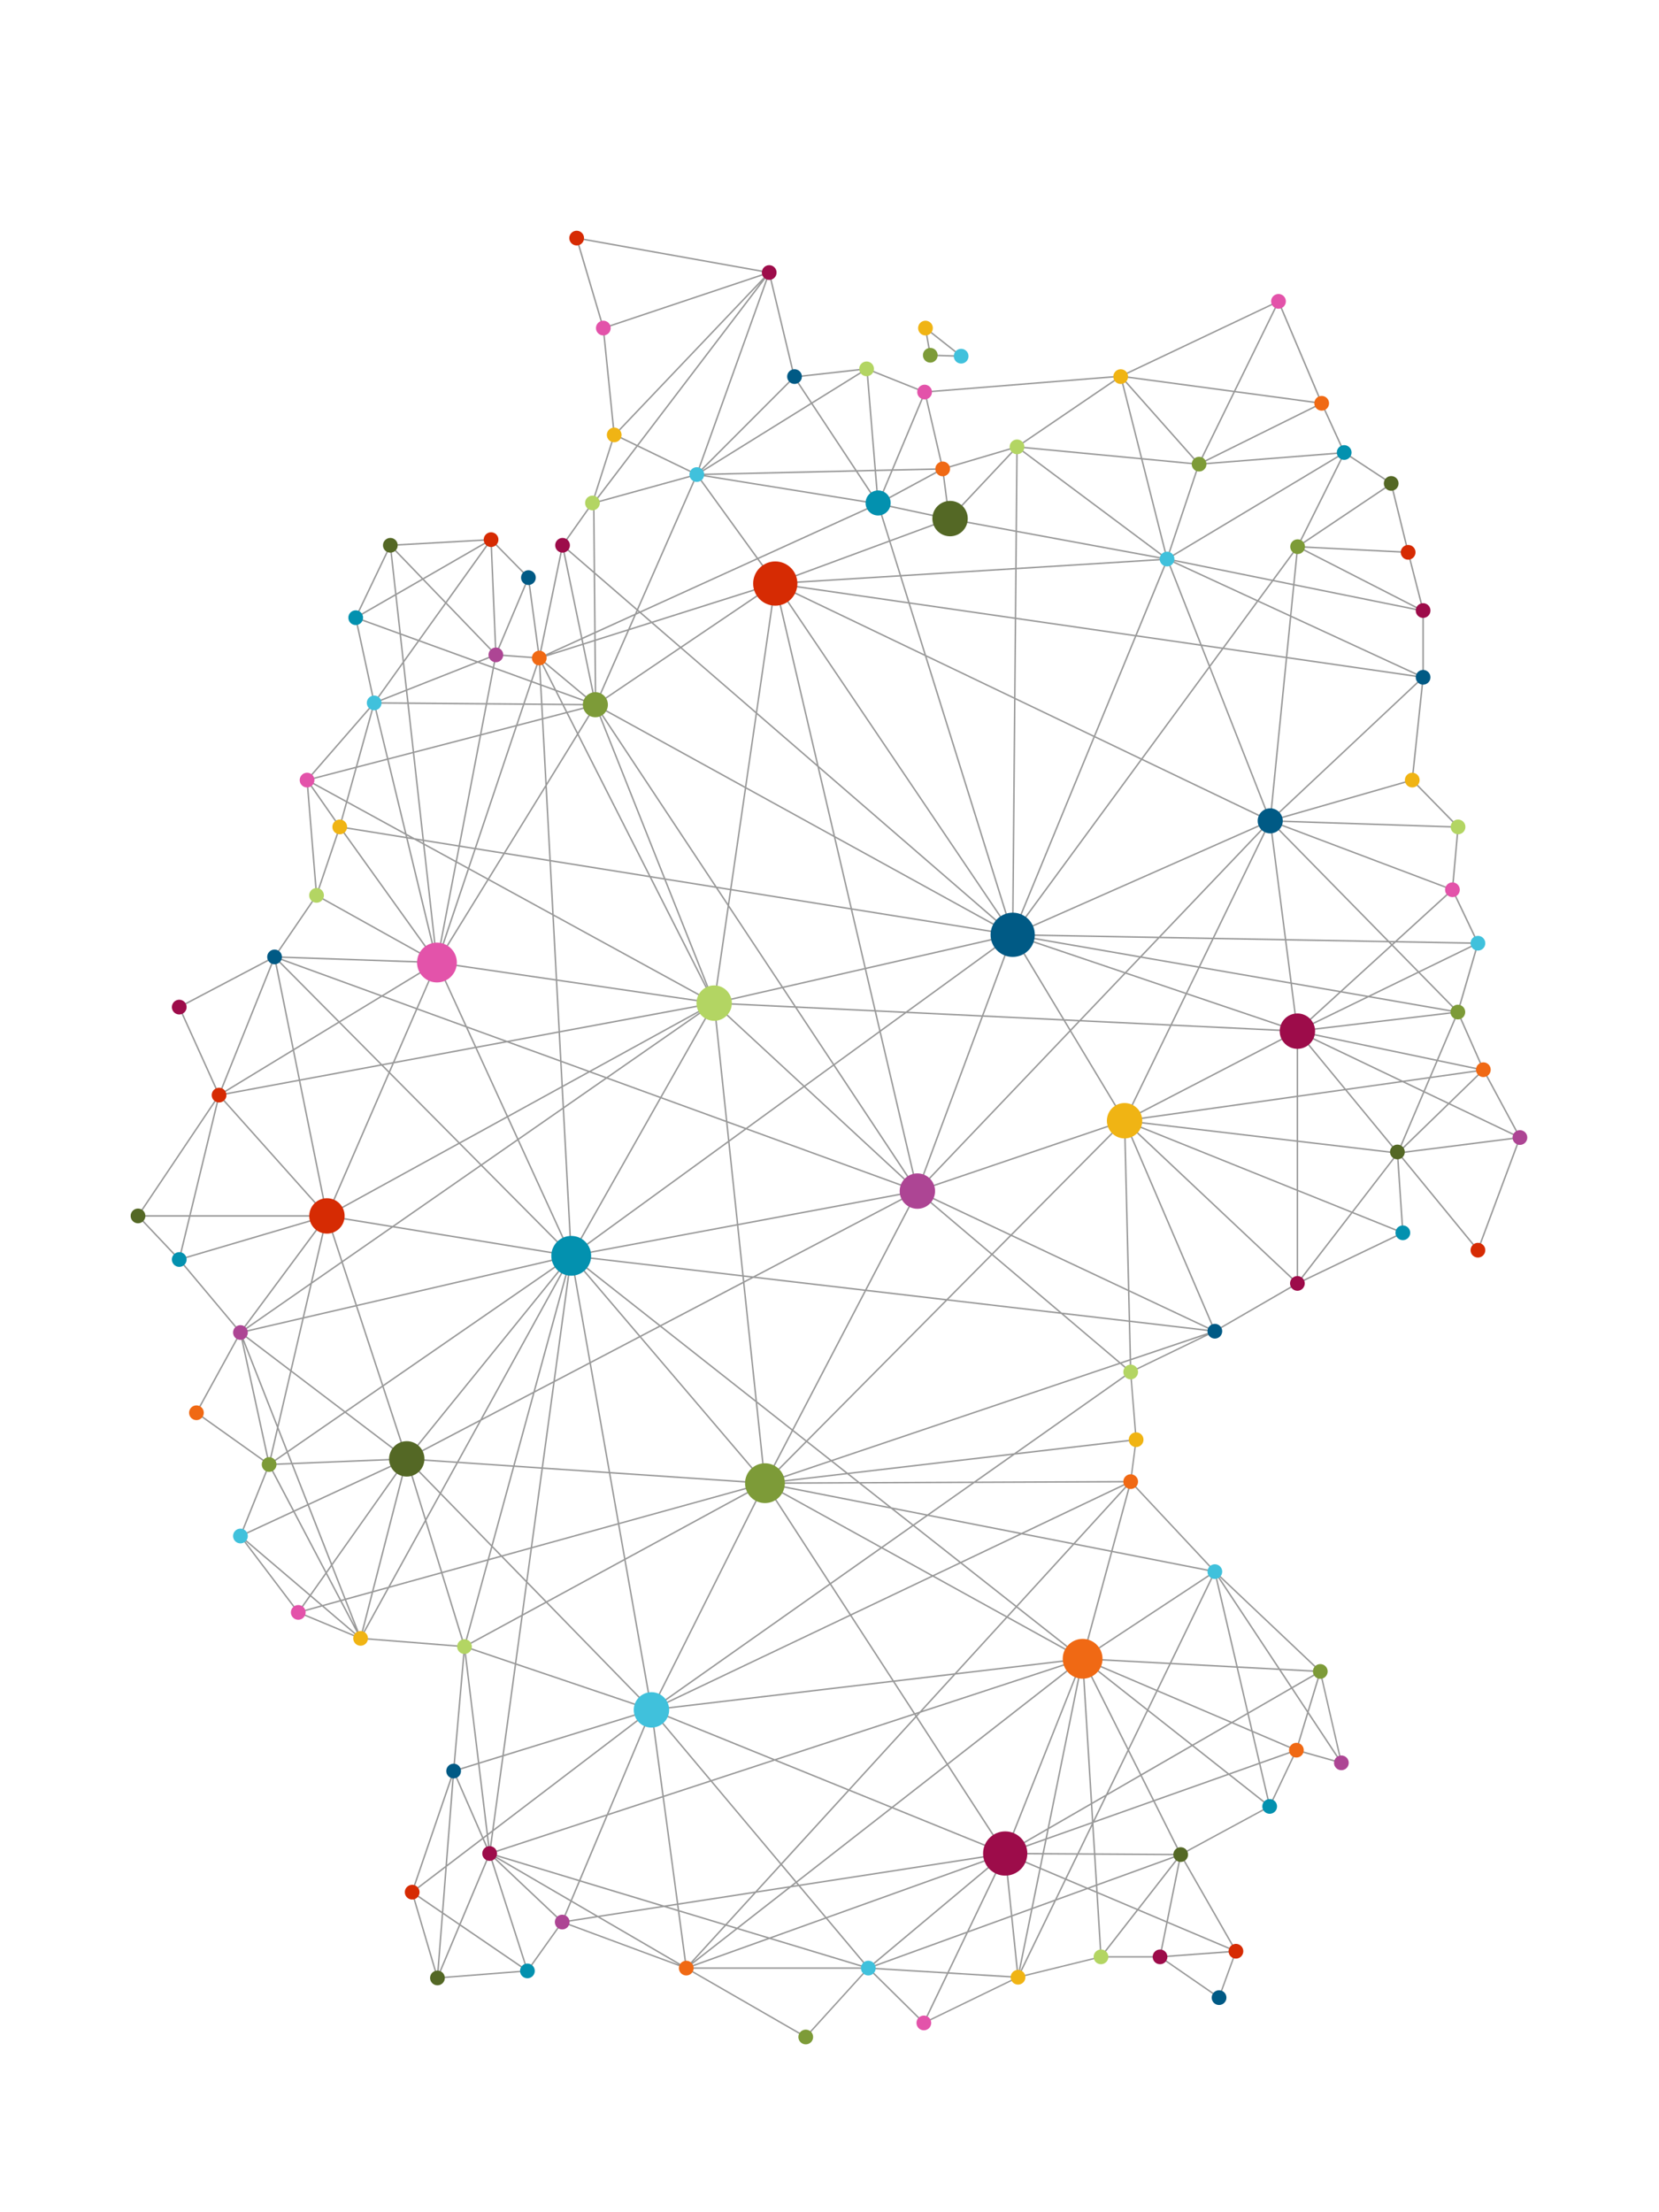 <?xml version="1.0" encoding="utf-8"?>
<!-- Generator: Adobe Illustrator 24.0.2, SVG Export Plug-In . SVG Version: 6.00 Build 0)  -->
<svg version="1.1" xmlns="http://www.w3.org/2000/svg" xmlns:xlink="http://www.w3.org/1999/xlink" x="0px" y="0px"
	 viewBox="0 0 1125 1500" style="enable-background:new 0 0 1125 1500;" xml:space="preserve">
<style type="text/css">
	.st0{fill:#999999;}
	.st1{fill:#7D9B38;}
	.st2{fill:#F06914;}
	.st3{fill:#AD4594;}
	.st4{fill:#0391AF;}
	.st5{fill:#546825;}
	.st6{fill:#D62B03;}
	.st7{fill:#9D0C4A;}
	.st8{fill:#005A85;}
	.st9{fill:#B3D563;}
	.st10{fill:#F0B414;}
	.st11{fill:#E353AA;}
	.st12{fill:#40C1DC;}
	circle {
		stroke-width: 3px;
		transition: stroke-opacity 1s, stroke-width 1s, transform 1s;
		transform-origin: 50% 50%;
	}

	circle:hover {
		stroke-opacity: 0;
		stroke-width: 0;
		transform: scale(2);
	}
</style>
<g id="Linien_1_">
	<g>
		<path class="st0" d="M630.83,241.38l20.93,0.64c0.01,0,0.01,0,0.02,0c0.21,0,0.4-0.13,0.47-0.33c0.07-0.2,0.01-0.43-0.16-0.56
			l-24.2-19.07c-0.17-0.13-0.39-0.14-0.57-0.04c-0.18,0.11-0.27,0.31-0.24,0.52l3.27,18.43
			C630.39,241.2,630.59,241.38,630.83,241.38z M650.27,240.97l-19.01-0.58l-2.97-16.74L650.27,240.97z"/>
		<path class="st0" d="M1031.17,771.36c0.01-0.09,0-0.18-0.04-0.27c0,0,0-0.01,0-0.01c0,0,0,0,0,0l-24.77-45.96l-17.21-38.92
			l13.56-46.5c0.03-0.12,0.02-0.24-0.03-0.36l-17.23-36.14l3.8-42.47c0.01-0.15-0.04-0.29-0.14-0.39l-30.91-31.58l7.35-69.52v-45.26
			c0-0.04,0-0.08-0.02-0.12l-10.14-39.47l-11.49-46.71c-0.03-0.12-0.11-0.23-0.21-0.3l-31.55-20.75c-0.06-0.07-0.14-0.13-0.22-0.16
			l-15.18-33.2l-29.29-69.11c-0.05-0.13-0.16-0.22-0.28-0.27c-0.13-0.05-0.27-0.04-0.39,0.02L759.9,254.61l-132.84,10.71
			l-38.75-15.5c-0.05-0.08-0.11-0.15-0.2-0.19c-0.12-0.06-0.26-0.05-0.38-0.01c-0.05-0.01-0.09-0.02-0.14-0.02l-48.62,5.45
			l-16.87-70.37c0-0.01-0.01-0.01-0.01-0.02c-0.01-0.04-0.02-0.07-0.04-0.11c0,0,0,0,0,0c-0.02-0.04-0.05-0.07-0.08-0.1
			c-0.01-0.01-0.01-0.01-0.02-0.02c0,0,0-0.01-0.01-0.01c0,0,0,0,0,0c-0.03-0.03-0.07-0.05-0.11-0.07c0,0,0,0,0,0c0,0,0,0,0,0
			c-0.03-0.01-0.06-0.01-0.09-0.02c-0.01,0-0.02-0.02-0.04-0.02l-130.57-23.36c-0.17-0.03-0.34,0.03-0.46,0.16
			c-0.12,0.13-0.16,0.31-0.11,0.48l18.07,60.92l7.36,72.35l-14.68,45.97l-20.23,28.63c-0.01,0.02-0.02,0.04-0.03,0.06
			c-0.01,0.02-0.02,0.04-0.03,0.06c-0.01,0.02-0.02,0.04-0.03,0.07l-15.19,73.56l-6.97-51.6c-0.01-0.11-0.06-0.21-0.14-0.28
			l-25.34-25.74c-0.01-0.01-0.02-0.01-0.03-0.02c-0.04-0.04-0.08-0.07-0.13-0.09c-0.02-0.01-0.03-0.01-0.05-0.02
			c-0.04-0.01-0.09-0.02-0.13-0.02c-0.01,0-0.03-0.01-0.04-0.01l-68.29,3.81c-0.04,0-0.07,0.03-0.11,0.04
			c-0.02,0.01-0.05,0-0.07,0.01c-0.01,0.01-0.01,0.02-0.03,0.02c-0.06,0.03-0.11,0.08-0.15,0.14c-0.02,0.02-0.04,0.04-0.05,0.06
			c0,0.01-0.01,0.01-0.01,0.01l-23.49,49.09c-0.01,0.02,0,0.04-0.01,0.06c-0.02,0.06-0.05,0.13-0.04,0.2c0,0.01,0.01,0.02,0.01,0.03
			c0,0.01-0.01,0.02,0,0.03l12.47,57.54l-45.34,52.14c-0.03,0.03-0.05,0.08-0.07,0.12c-0.01,0.01-0.02,0.02-0.02,0.04
			c0,0,0,0.01,0,0.01c-0.02,0.07-0.03,0.14-0.03,0.21l6.41,77.99l-28.3,41.48l-64.53,33.97c-0.23,0.12-0.33,0.41-0.22,0.65
			l26.9,59.42l-54.82,81.68c-0.13,0.19-0.11,0.45,0.05,0.62l27.94,29.53l41.28,49.24l-29.67,54.1c-0.12,0.22-0.06,0.5,0.15,0.65
			l48.97,34.86l-19.31,48.12c-0.01,0.02,0,0.04-0.01,0.06c-0.01,0.02-0.02,0.04-0.02,0.06c0,0.02,0.01,0.05,0.01,0.07
			c0,0.04,0,0.08,0.01,0.12c0.01,0.04,0.03,0.08,0.05,0.12c0.01,0.02,0.01,0.04,0.03,0.06l39.2,51.78c0,0,0,0,0,0c0,0,0,0,0,0
			l0.01,0.01c0.05,0.07,0.12,0.13,0.21,0.16l42.26,17.61c0.01,0.01,0.03,0.01,0.04,0.01c0.02,0,0.03,0.01,0.05,0.01
			c0.02,0,0.04,0.01,0.06,0.01l69.96,5.55l-7.32,83.8l-28.09,82.08c-0.01,0.02,0,0.04,0,0.06c-0.01,0.04-0.03,0.08-0.03,0.12
			c0,0.03,0.02,0.05,0.02,0.08c0,0.02-0.01,0.03,0,0.05l17.13,58.15c0,0,0,0,0,0l0,0c0,0.01,0.01,0.03,0.02,0.04
			c0.06,0.15,0.18,0.27,0.34,0.3c0.04,0.01,0.08,0.01,0.12,0.01c0.01,0,0.01,0,0.01,0c0.01,0,0.02,0,0.02,0l61.01-4.77
			c0.09-0.01,0.17-0.04,0.24-0.09c0.01,0,0.02,0,0.02-0.01c0.01-0.01,0.01-0.03,0.03-0.04c0.03-0.02,0.06-0.04,0.08-0.07
			l23.37-32.82l83.69,31.05l81.03,46.71c0.08,0.04,0.16,0.07,0.25,0.07c0.14,0,0.27-0.06,0.37-0.16l42.07-46.33l37.28,36.81
			c0.15,0.15,0.38,0.18,0.57,0.09l63.82-30.96l56.13-13.79h39.82l39.91,27.56c0.13,0.09,0.29,0.11,0.44,0.07
			c0.15-0.05,0.26-0.16,0.32-0.31l11.44-31.46c0-0.01,0-0.02,0-0.04c0.01-0.02,0.02-0.04,0.02-0.05c0-0.03,0-0.06,0-0.08
			c0-0.02,0-0.04,0-0.06c-0.01-0.07-0.03-0.13-0.06-0.19c0,0,0,0,0,0l-37.21-65.09l59.89-32.41c0.01,0,0.01-0.01,0.01-0.01
			c0.01,0,0.01,0,0.02,0c0.04-0.03,0.06-0.08,0.1-0.11c0.03-0.03,0.07-0.05,0.09-0.09l17.93-37.75l30.1,8.46
			c0.17,0.05,0.35,0,0.48-0.12c0.13-0.12,0.18-0.3,0.14-0.47l-14.3-61.96c0-0.02-0.02-0.03-0.02-0.04
			c-0.02-0.05-0.03-0.09-0.05-0.13c-0.01-0.02-0.03-0.03-0.05-0.04c-0.01-0.01-0.01-0.03-0.02-0.04l-71.48-67.66l-56.92-60.84
			l3.65-28.21c0-0.04,0-0.07,0-0.1l-3.66-45.58l56.77-27.5c0,0,0.01,0,0.01-0.01l0.02-0.01L880,870.67l71.51-34.32
			c0.18-0.09,0.3-0.28,0.28-0.48l-3.58-53.26l53.61,65.41c0.11,0.14,0.29,0.21,0.47,0.18c0.18-0.03,0.32-0.15,0.39-0.32l28.47-76.39
			c0.01-0.02,0-0.04,0.01-0.07c0-0.01,0.01-0.02,0.01-0.03C1031.17,771.38,1031.17,771.37,1031.17,771.36z M1029.51,770.2
			l-46.19-22.08l22.51-21.86L1029.51,770.2z M908.5,1192.71l-21.04-31.8l7.79-25.65L908.5,1192.71z M357.82,1335.28l-24.71-76.8
			l47.47,44.84L357.82,1335.28z M166.21,1044.85l43.49,37.04l-7.46,10.55L166.21,1044.85z M182.52,990.73l-17.66-81.24l22.96,58.44
			L182.52,990.73z M394,432.74l-27.61,12.57l15.09-73.1L394,432.74z M403.14,341.42l68.5-18.9L432,412.78l-28.43-24.6L403.14,341.42
			z M538.04,255.45l-64.3,64.38l47.78-133.28L538.04,255.45z M896.02,274.13l14.8,32.36l-95.32,7.54L896.02,274.13z M942.72,327.94
			l-61.5,41.28l30.69-61.54L942.72,327.94z M947.84,780.67c-0.09-0.05-0.18-0.07-0.28-0.06l-34.2-41.49l37.69-5.32l13.92,6.66
			L947.84,780.67z M766.21,929.17l-5.53-4.69l5.37-1.81L766.21,929.17z M766.02,921.62l-6.24,2.11l-38.44-32.59l44.06,5.16
			L766.02,921.62z M878.79,1186.04l-29.27-12.51l-2.71-11.6l29.02-16.77l10.53,15.91L878.79,1186.04z M877.73,1186.67l-23.22,8.24
			l-4.71-20.18L877.73,1186.67z M737.53,1279.9l-14.21-6.02l7.91-16.31l10.6,0.06l1.25,20.24L737.53,1279.9z M743.14,1278.93
			l0.21,3.44l-4.47-1.89L743.14,1278.93z M300.61,1296.81l2.43-31.11l24.27-18.49l4.18,9.58l-19.94,47.51L300.61,1296.81z
			 M311.17,1305.23l-13.79,32.86l3.14-40.13L311.17,1305.23z M299.66,1296.16l-19.3-13.18l21.62-16.47L299.66,1296.16z
			 M326.9,1246.26l-23.75,18.1l4.81-61.47L326.9,1246.26z M299.9,1065.74l-10.73-34.88l9.6-17.43l34.25,35.13l-2.36,8.66
			L299.9,1065.74z M330.35,1058.35l-15.39,56.35l-14.77-48L330.35,1058.35z M211.05,1081.72l10.07-14.25l9.22,17.52l-11.65,3.23
			L211.05,1081.72z M217.52,1088.55l-14.04,3.89l6.99-9.89L217.52,1088.55z M242.02,520.66l20.56-5.35l11.93,49.36l-38.81-21.26
			L242.02,520.66z M234.8,542.92l-25.22-13.82l31.33-8.15L234.8,542.92z M276.1,467.24l-2.03-18.16l10.11-14.12l38.36,13.93
			L276.1,467.24z M276.1,476.29l-19.79-0.16l18.93-7.48L276.1,476.29z M332.56,367.4l3.15,75.31l-32.74-33.98L332.56,367.4z
			 M302.26,407.99l-14.73-15.28l43.71-25.2L302.26,407.99z M302.37,409.55l33.01,34.26l-11.44,4.52l-39.16-14.22L302.37,409.55z
			 M335.61,444.8l-1.39,7.26l-8.85-3.21L335.61,444.8z M323.96,449.4l10.07,3.65l-4.53,23.67l-52.38-0.43l-0.9-8.03L323.96,449.4z
			 M550.21,274.08l29.56,44.72l-105.42,2.41L550.21,274.08z M475.94,319.05l62.58-62.66l11.14,16.85L475.94,319.05z M951.21,732.76
			l-67.46-32.25l90.2,18.88l-4.61,10.82L951.21,732.76z M968.88,731.28l-3.52,8.25l-12.53-5.99L968.88,731.28z M641.91,880.82
			l-54.15-6.34l34.48-66.08l49.71,42.15L641.91,880.82z M672.71,851.2l45.46,38.55l-75-8.78L672.71,851.2z M736.94,1125.4
			l55.88,2.98l-8.4,17.32L736.94,1125.4z M783.98,1146.59l-5.91,12.18l-40.65-32.08L783.98,1146.59z M777.62,1159.69l-12.5,25.76
			l-29.52-58.92L777.62,1159.69z M459.96,1290.57l-9.72-72.07l31.76-10.43l47.03,55.99l-16.84,18.43L459.96,1290.57z
			 M511.12,1283.67l-19.16,20.97l-31.38-9.49l-0.48-3.59L511.12,1283.67z M333.7,1256.76l77.22-25.36l-18.18,43.22L333.7,1256.76z
			 M392.36,1275.55l-5.34,12.69l-51.05-29.75L392.36,1275.55z M412.19,1230.99l37.09-12.18l9.7,71.91l-8.61,1.33l-56.65-17.14
			L412.19,1230.99z M280.85,569.28l6.01,3.29l8.07,72.26l-18.43-76.24L280.85,569.28z M276.24,567.53l-0.22-0.89l2.21,1.21
			L276.24,567.53z M793.79,694.54l-60.46-2.91l29.91-31.38l40.54,13.72L793.79,694.54z M804.74,674.3l71.52,24.2l-81.38-3.91
			L804.74,674.3z M443.44,1160.61l80.44,32.66l-41.55,13.64L443.44,1160.61z M481.31,1207.24l-31.2,10.25l-7.61-56.46
			L481.31,1207.24z M525.31,1193.85l49.5,20.1l-45.11,49.37l-46.69-55.58L525.31,1193.85z M575.81,1214.35l28.09,11.4l-63.87,49.84
			l-9.66-11.5L575.81,1214.35z M576.52,1213.56l44.73-48.95l20.5,31.6l-36.95,28.83L576.52,1213.56z M642.3,1197.05l38.06,58.67
			l-74.49-30.24L642.3,1197.05z M686.61,1254.49l23.46-13.56l-1.14,5.64L686.61,1254.49z M708.7,1247.71l-1.77,8.72l-22.43-0.13
			L708.7,1247.71z M682.64,1255.63l49.91-125.52l-22.21,109.51L682.64,1255.63z M681.54,1255.7l-38.44-59.26l89.91-70.16
			L681.54,1255.7z M642.54,1195.59l-20.6-31.75l2.26-2.47l107.38-35.26L642.54,1195.59z M621.39,1162.98l-0.36-0.56l1.25-0.41
			L621.39,1162.98z M620.69,1163.74l-45.15,49.42l-48.75-19.8l93.26-30.62L620.69,1163.74z M525.35,1192.78l-81.59-33.13
			l161.84-19.17l13.88,21.39L525.35,1192.78z M444.72,1158.53l131.86-62.79l28.42,43.8L444.72,1158.53z M446.86,1156.41
			l116.01-81.79l13.16,20.28L446.86,1156.41z M563.69,1074.04l34.15-24.07l33.57,18.56l-54.47,25.94L563.69,1074.04z M563.14,1073.2
			l-42.9-66.13l76.62,42.35L563.14,1073.2z M562.32,1073.78l-119.22,84.05l75.69-151.16L562.32,1073.78z M318.01,589.64l12.36,6.77
			l-32.2,52.26L318.01,589.64z M298.18,645.48l11.56-60.37l7.37,4.04L298.18,645.48z M643.77,352.4l44.87,8.27l-0.22,24.39
			l-77.39,4.81l-7.11-22.75L643.77,352.4z M379.72,699.08l-1.82-33.99l103.33,15.12L379.72,699.08z M379.77,718.82l-34.05-12.4
			l33.06-6.14L379.77,718.82z M688.13,418.67l-71.32-10.32l-5.47-17.49l77.08-4.79L688.13,418.67z M399.77,727.17l10.51,3.83
			l-27.83,19.35l-0.71-13.27L399.77,727.17z M381.69,735.97l-0.84-15.69l17.68,6.44L381.69,735.97z M683.97,632.89l-106.22-17.03
			l-11.14-47.62L683.97,632.89z M566.3,566.93l-10.74-45.92l127.25,110.1L566.3,566.93z M627.17,444.86l58.06,185.86L527.54,397.1
			L627.17,444.86z M528.89,396.64l87.15,12.61l10.72,34.31L528.89,396.64z M565.56,721.33l-25.14-37.97l52.68,2.53l3.08,13.17
			L565.56,721.33z M596.43,700.11l24.54,104.9l-54.86-82.86L596.43,700.11z M492.21,759.78l-43.44-15.82l35.18-62.19L492.21,759.78z
			 M538.49,682.26l-50.55-2.43l42.5-9.72L538.49,682.26z M531.49,669.87l54.92-12.57l6.45,27.57l-53.13-2.55L531.49,669.87z
			 M484.89,679.51l9.34-64.11l35.63,53.82L484.89,679.51z M539.18,683.3l25.57,38.62l-19.36,14.08l-59.75-55.27L539.18,683.3z
			 M594.14,685.94l18.84,0.91l-15.92,11.57L594.14,685.94z M593.9,684.93l-6.51-27.85l97.07-22.21l-70.19,51.04L593.9,684.93z
			 M684.11,633.92l-96.95,22.18l-9.17-39.19L684.11,633.92z M586.19,656.33l-55.29,12.65l-36.46-55.06l1.48-10.16l81,12.98
			L586.19,656.33z M493.62,612.67l-6.87-10.38l8.19,1.31L493.62,612.67z M493.4,614.15l-9.34,64.09l-32.46-81.59l33.79,5.42
			L493.4,614.15z M451.18,595.57l-45.05-113.23l78.52,118.6L451.18,595.57z M479.74,670.08l-38.01-75.01l8.73,1.4L479.74,670.08z
			 M447.82,743.61l-35.38-12.89l70.33-48.9L447.82,743.61z M411.29,730.3l-10.35-3.77l75.26-41.36L411.29,730.3z M411.44,731.42
			l35.89,13.07l-59.55,105.29l-5.25-98.25L411.44,731.42z M448.28,744.84l44.05,16.05l1.34,12.71l-104.74,76.16L448.28,744.84z
			 M493.37,761.27l11.49,4.19l-10.26,7.46L493.37,761.27z M493.26,760.16l-8.33-78.73l59.64,55.16l-38.72,28.15L493.26,760.16z
			 M545.31,737.28l74.61,69.02l-112.95-41.14L545.31,737.28z M546.13,736.68l19.16-13.93l54.08,81.68L546.13,736.68z M622.2,805.89
			l-24.89-106.42l17.26-12.55l50.97,2.45L622.2,805.89z M615.86,685.98l69.82-50.77l-19.78,53.17L615.86,685.98z M686.83,634.98
			l33.72,56.03l-53.6-2.58L686.83,634.98z M686.26,630.65l-57.85-185.2l59.24,28.4L686.26,630.65z M627.99,444.15l-10.85-34.74
			l70.98,10.27l-0.47,53.07L627.99,444.15z M615.71,408.19l-85.12-12.32l79.73-4.95L615.71,408.19z M684.21,630.99L555.17,519.35
			L526.7,397.64L684.21,630.99z M553.88,518.24l-40.41-34.96l12.37-84.92L553.88,518.24z M554.27,519.9l10.85,46.39l-59.01-32.5
			l7.19-49.33L554.27,519.9z M565.43,567.59l11.25,48.1l-80.61-12.92l9.9-67.93L565.43,567.59z M495.08,602.61l-9.09-1.46
			l-80.57-121.7l99.61,54.87L495.08,602.61z M450.03,595.39l-8.86-1.42l-48.8-96.29l11.42-18.53L450.03,595.39z M439.95,593.77
			l-66.43-10.65l-2.7-50.48l20.93-33.97L439.95,593.77z M372.51,582.96l-29.75-4.77l27.14-44.06L372.51,582.96z M372.57,583.99
			l1.89,35.44l-42.69-23.39l10.42-16.92L372.57,583.99z M373.58,584.15l66.93,10.73l42.61,84.07l-107.62-58.95L373.58,584.15z
			 M481.61,679.26l-103.76-15.18l-2.29-42.91L481.61,679.26z M481.32,681.22l-81.63,44.86l-18.9-6.88l-1.02-19.1L481.32,681.22z
			 M381.49,751.03l-30.03,20.88l-6.65-14.53l35.97-19.77L381.49,751.03z M385.74,849.17l-58.66-59.09l23.97-16.66L385.74,849.17z
			 M351.88,772.83l29.67-20.63l5.17,96.72L351.88,772.83z M447.65,899.66l64.76,51.03l5.66,53.44l-83.28-97.72L447.65,899.66z
			 M434.13,905.62l-43.12-50.59l55.78,43.95L434.13,905.62z M448.62,899.15l55.27-28.98l8.37,79.13L448.62,899.15z M504.43,865.73
			l4.71,0.55l-4.41,2.31L504.43,865.73z M503.78,869.09l-56.02,29.37l-58.7-46.25l114.35,13.39L503.78,869.09z M390.69,851.4
			L499.75,831l3.55,33.59L390.69,851.4z M389.45,850.62l104.35-75.87l5.85,55.27L389.45,850.62z M494.73,774.06l11.27-8.2
			l114.2,41.6l-119.57,22.36L494.73,774.06z M666.59,689.42l54.59,2.62l4.02,6.68L623.4,805.51L666.59,689.42z M722.38,692.1
			l8.72,0.42l-5.19,5.45L722.38,692.1z M721.76,691.07l-33.9-56.33l74.34,25.16l-30.18,31.67L721.76,691.07z M693.01,635.43
			l79.38,13.78l-9.43,9.89L693.01,635.43z M693.21,634.45l91.66,1.66l-11.65,12.22L693.21,634.45z M687.25,631.25l1.39-156.92
			l52.81,25.32L687.25,631.25z M742.35,500.08l31.03,14.88l-84.63,115.27L742.35,500.08z M688.65,473.23l0.47-53.41l80.41,11.64
			l-27.7,67.27L688.65,473.23z M689.13,418.81l0.29-32.81l101.43-6.3l-20.93,50.81L689.13,418.81z M791.61,380.49l22.15,56.36
			l-42.81-6.19L791.61,380.49z M787.53,378.9l-98.1,6.1l0.21-24.14L787.53,378.9z M689.65,359.84l0.49-55.84l99.46,74.27
			L689.65,359.84z M610.01,389.94L528.52,395l74.48-27.53L610.01,389.94z M512.58,482.5l-50.18-43.41l62.67-42.36L512.58,482.5z
			 M512.41,483.67l-7.22,49.59l-100.34-55.27l56.7-38.33L512.41,483.67z M400.82,477.31l-18.85-0.15l-4.16-8.2L400.82,477.31z
			 M377.15,467.65l-9.9-19.54l33.81,28.22L377.15,467.65z M400.85,478.31l-16.17,4.21l-2.21-4.36L400.85,478.31z M402.8,478.83
			l-10.96,17.8l-6.69-13.2L402.8,478.83z M391.22,497.63l-20.49,33.26l-2.3-43.11l15.73-4.09L391.22,497.63z M369.81,532.39
			l-28.12,45.64l-18.77-3.01l27.77-82.62l16.75-4.36L369.81,532.39z M341.12,578.95l-10.23,16.61l-12.56-6.88l4.27-12.7
			L341.12,578.95z M331.24,596.89l43.28,23.71l2.32,43.33l-79.71-11.66L331.24,596.89z M376.89,664.95l1.83,34.32l-34.85,6.48
			l-27.26-9.93l-19.48-42.54L376.89,664.95z M341.94,706.1l-19,3.53l-5.74-12.54L341.94,706.1z M343.79,706.78l36.04,13.13
			l0.89,16.6l-36.33,19.96l-21.02-45.9L343.79,706.78z M350.62,772.49l-24.26,16.87l-14.03-14.13l31.59-17.36L350.62,772.49z
			 M385.92,850.77l-118.35-19.32l58.67-40.8L385.92,850.77z M276.02,988.17l-15.84-48.2l124.61-86.07L276.02,988.17z M277.74,987.63
			L384.21,856.2l-58.53,106.29L277.74,987.63z M324.81,964.08l-14.83,26.94l-32.35-2.19L324.81,964.08z M385.77,855.44l-24.08,88.17
			l-34.4,18.04L385.77,855.44z M385.84,859l-10.58,77.49l-12.36,6.48L385.84,859z M387.43,854.75l12.19,68.97l-23.27,12.2
			L387.43,854.75z M388.17,853.24l45.05,52.86l-32.68,17.14L388.17,853.24z M433.89,906.88l83.7,98.22l-103.82-7.04l-13.04-73.79
			L433.89,906.88z M513.51,951.55l23.32,18.37l-17.77,34.05L513.51,951.55z M513.36,950.16l-8.52-80.49l6.06-3.18l75.3,8.82
			l-48.9,93.71L513.36,950.16z M512.47,865.66l108.43-56.86l-34.21,65.55L512.47,865.66z M510.71,865.46l-6.39-0.75l-3.59-33.89
			l118.19-22.1L510.71,865.46z M725.73,699.61l36.12,60.02l-138,46.86L725.73,699.61z M726.44,698.86l5.98-6.27l60.9,2.93
			l-30.77,63.35L726.44,698.86z M764,659.46l9.57-10.04l38.87,6.75l-8.21,16.91L764,659.46z M774.4,648.55l11.82-12.41l35.62,0.65
			l-8.96,18.44L774.4,648.55z M787.16,635.16l72.35-75.91l-37.18,76.54L787.16,635.16z M822.95,636.81l48.39,0.88l3.66,28.32
			l-61.08-10.6L822.95,636.81z M823.43,635.81l37.65-77.51l10.13,78.37L823.43,635.81z M785.8,635.13l-96.8-1.76l170.26-75.32
			L785.8,635.13z M688.24,632.62L774.3,515.4l85.87,41.17L688.24,632.62z M773.99,514.14l-31.25-14.98l27.82-67.55l43.63,6.31
			l5.5,13.99L773.99,514.14z M815.32,438.08l13.11,1.9l-8.05,10.97L815.32,438.08z M814.9,437.01l-22.36-56.89l59.62,27.54
			l-23.06,31.41L814.9,437.01z M795.54,380.41l66.72,13.51l-9.49,12.92L795.54,380.41z M790.55,377.73l-99.16-74.05l82.41,7.84
			L790.55,377.73z M774.85,311.62l37.43,3.56l-20.81,62.11L774.85,311.62z M688.66,359.66l-43.94-8.1l44.43-47.28L688.66,359.66z
			 M603.64,366.17l-7.47-23.9l45.76,9.75L603.64,366.17z M602.7,366.52l-76.68,28.34l-11.49-15.88l80.6-36.69L602.7,366.52z
			 M525.02,395.19l-82.98,26.28l-7.2-6.23l78.75-35.85L525.02,395.19z M523.1,396.85l-61.48,41.56l-18.69-16.17L523.1,396.85z
			 M460.76,438.99l-55.72,37.67l21.64-49.27l15.13-4.79L460.76,438.99z M404.36,475.7l-0.37-41.14l21.42-6.78L404.36,475.7z
			 M403.33,472.93l-7.41-35.81l7.06-2.24L403.33,472.93z M403.1,476.73l-36.38-30.37l28.25-8.94L403.1,476.73z M375.78,467.15
			l-8.62-3.13l-0.83-15.51L375.78,467.15z M376.44,468.45l4.4,8.69l-12.99-0.11l-0.64-11.93L376.44,468.45z M381.35,478.15
			l2.34,4.62l-15.32,3.99l-0.47-8.72L381.35,478.15z M367.38,487.01l-16.31,4.24l4.48-13.32l11.35,0.09L367.38,487.01z
			 M349.92,491.56l-23.42,6.09l3.82-19.92l24.18,0.2L349.92,491.56z M349.54,492.69l-27.62,82.16l-9.9-1.59l14.28-74.53
			L349.54,492.69z M321.6,575.82l-4.16,12.37l-7.5-4.11l1.88-9.83L321.6,575.82z M309.02,583.58l-21.23-11.63l-0.18-1.58l23.23,3.72
			L309.02,583.58z M286.72,571.36l-2.93-1.6l2.8,0.45L286.72,571.36z M287.92,573.16l20.9,11.45l-12.39,64.7L287.92,573.16z
			 M296.31,653.88l18.98,41.46l-31.93-11.63L296.31,653.88z M315.88,696.61l6.05,13.21l-54.29,10.09l15.32-35.29L315.88,696.61z
			 M322.36,710.76l21.15,46.19l-31.9,17.53l-47.07-47.42l2.62-6.04L322.36,710.76z M263.78,726.3l-3.9-3.93l6.09-1.13L263.78,726.3z
			 M264.11,728.05l46.59,46.93l-87.95,48.33L264.11,728.05z M311.43,775.72l14.11,14.21l-59.38,41.28l-42.96-7.01L311.43,775.72z
			 M264.98,832.04l-32.78,22.79l-9.77-29.74L264.98,832.04z M266.4,832.27l118.38,19.33l-142.76,33.1l-9.49-28.88L266.4,832.27z
			 M384.92,852.59l-125.07,86.38l-17.52-53.33L384.92,852.59z M274.85,987.83l-39.98-30.38l24.45-16.89L274.85,987.83z
			 M277.1,989.78l32.34,2.19l-10.9,19.8L277.1,989.78z M298.04,1012.69l-9.28,16.85l-11.85-38.51L298.04,1012.69z M310.54,992.05
			l37.22,2.52l-14.44,52.87l-34.05-34.93L310.54,992.05z M311.07,991.09l15.34-27.85l34.92-18.31l-13.29,48.67L311.07,991.09z
			 M362.54,944.29l12.55-6.58l-7.81,57.19l-18.23-1.24L362.54,944.29z M376.18,937.14l23.62-12.38l12.94,73.23l-44.45-3.01
			L376.18,937.14z M412.92,999l5.97,33.8l-57.96,16.05l7.22-52.88L412.92,999z M413.94,999.07l101.84,6.91l-95.92,26.56
			L413.94,999.07z M514.68,1007.31l-90.58,49.26l-4.07-23.06L514.68,1007.31z M517.58,1006.87l-75.58,150.94l-17.71-100.2
			L517.58,1006.87z M440.99,1157.88l-69.67-71.46l52.04-28.31L440.99,1157.88z M441.51,1161.27l7.62,56.54l-36.44,11.96
			L441.51,1161.27z M459.1,1291.72l0.42,3.12l-6.96-2.1L459.1,1291.72z M529.68,1264.83l9.55,11.37l-3.35,2.62l-22.11,3.42
			L529.68,1264.83z M539.88,1276.98l0.92,1.09l-2.89,0.45L539.88,1276.98z M540.67,1276.36l64.3-50.17l74.81,30.38l-137.83,21.32
			L540.67,1276.36z M681.33,1258.59l4.18,40.22l-28.45,10.34L681.33,1258.59z M655.71,1309.64l-64.38,23.4l88.86-74.38
			L655.71,1309.64z M682.23,1257.57l22.53,9.54l-5.41,26.66l-12.88,4.68L682.23,1257.57z M684.14,1257.3l22.58,0.14l-1.76,8.68
			L684.14,1257.3z M707.74,1257.44l22.38,0.13l-7.73,15.92l-16.49-6.98L707.74,1257.44z M707.95,1256.44l1.85-9.12l30.56-10.84
			l-9.75,20.1L707.95,1256.44z M710.03,1246.18l1.2-5.91l28.52-16.48l0.71,11.59L710.03,1246.18z M711.49,1238.96l22.39-110.39
			l5.8,94.1L711.49,1238.96z M625.58,1159.87l22.29-24.4l81.38-9.64L625.58,1159.87z M623.64,1160.51l-3.18,1.05l-13.76-21.2
			l39.65-4.7L623.64,1160.51z M606.1,1139.42l-28.61-44.11l55-26.19l49.61,27.42l-34.7,37.98L606.1,1139.42z M598.74,1049.33
			l20.52-14.46l31.21,24.59l-17.95,8.55L598.74,1049.33z M597.77,1048.79l-76-42.01l82.4,16.2l14.27,11.24L597.77,1048.79z
			 M537.63,970.55l8.56,6.75l-25.48,25.68L537.63,970.55z M538.1,969.65l49.16-94.21l53.75,6.3l-94.12,94.85L538.1,969.65z
			 M625.29,809.68l59.43,27.99l-12.07,12.17L625.29,809.68z M623.42,807.69l137.33-46.64l-75.28,75.86L623.42,807.69z
			 M762.12,761.09l2.75,113.23l-78.44-36.95L762.12,761.09z M794.41,695.57l83.5,4.01l-114.21,59.2L794.41,695.57z M805.18,673.39
			l8.28-17.05l61.67,10.7l4.06,31.4L805.18,673.39z M876.16,667.22l31.85,5.53l-27.86,25.4L876.16,667.22z M882.69,697.2
			l26.57-24.23l17.1,2.97L882.69,697.2z M928.04,676.23l57.11,9.91l-102.48,12.18L928.04,676.23z M910.2,672.12l33.7-30.73
			l17.27,17.6l-33.27,16.2L910.2,672.12z M908.95,671.9l-32.92-5.71l-3.68-28.48l69.16,1.25l1.69,1.72L908.95,671.9z M872.22,636.7
			L862.05,558l78.45,79.94L872.22,636.7z M774.91,514.58l45.21-61.58l40.32,102.58L774.91,514.58z M820.81,452.05l8.74-11.91
			l42.32,6.12l-10.81,108.21L820.81,452.05z M830.23,439.23l22.86-31.14l21.6,9.98l-2.72,27.2L830.23,439.23z M875.66,418.51
			l86.05,39.74l-88.74-12.84L875.66,418.51z M874.8,417.02l-21.11-9.75l9.64-13.13l13.48,2.73L874.8,417.02z M863.99,393.25
			l15.26-20.79l-2.34,23.41L863.99,393.25z M879.5,370.43l-16.6,22.6l-70.14-14.21l117.75-70.59L879.5,370.43z M792.31,377.93
			l21.01-62.72l96.33-7.62L792.31,377.93z M774.59,310.59l-13.57-53.61l50.71,57.15L774.59,310.59z M773.53,310.49l-82.45-7.85
			l68.64-46.72L773.53,310.49z M644.03,350.83l-4.22-32.53l48.22-14.29L644.03,350.83z M643.08,351.24l-46.21-9.84l41.99-22.67
			L643.08,351.24z M637.19,318.49l-40.75,22l8.93-21.27L637.19,318.49z M605.8,318.21l21.27-50.67l11.56,49.92L605.8,318.21z
			 M595.77,339.52l-1.65-20.05l10.17-0.23L595.77,339.52z M594.78,339.7l-13.18-19.94l11.51-0.26L594.78,339.7z M594.39,340.93
			l-116.41-18.79l102.43-2.34L594.39,340.93z M580.95,318.78l-29.89-45.23l36.4-22.61l5.57,67.56L580.95,318.78z M593.72,341.83
			l-79.79,36.32l-40.29-55.71L593.72,341.83z M472.63,322.76L513,378.57l-78.99,35.95l-1.22-1.06L472.63,322.76z M433.01,414.98
			l-1.11,0.51l0.47-1.06L433.01,414.98z M433.84,415.7l7.08,6.12l-13.71,4.34l4.09-9.31L433.84,415.7z M425.94,426.57l-21.96,6.96
			l-0.04-4.21l25.99-11.83L425.94,426.57z M402.98,433.84l-7.25,2.3l-0.58-2.82l7.8-3.55L402.98,433.84z M394.77,436.44l-21.31,6.75
			l20.76-9.45L394.77,436.44z M366.14,463.65l-5.15-1.87l4.36-12.97L366.14,463.65z M366.19,464.74l0.66,12.3l-10.97-0.09
			l4.78-14.21L366.19,464.74z M354.83,476.93l-24.33-0.2l4.47-23.33l24.75,8.98L354.83,476.93z M329.3,477.73l-3.87,20.2
			l-44.61,11.61l-3.6-32.23L329.3,477.73z M325.22,499.02l-14.19,74.09l-23.53-3.77l-6.57-58.8L325.22,499.02z M286.47,569.17
			l-5.3-0.85l-5.47-3l-12.15-50.26l16.4-4.27L286.47,569.17z M274.83,565.99l0.33,1.37l-44.15-7.08l4.41-15.88L274.83,565.99z
			 M275.42,568.41l19.79,81.86l-63.72-88.9L275.42,568.41z M282.42,683.36l-22.28-8.12l35.08-21.34L282.42,683.36z M282.02,684.28
			l-15.57,35.85l-7.43,1.38l-28.22-28.43l28.23-17.18L282.02,684.28z M230.09,692.36l-41.97-42.28l69.72,25.4L230.09,692.36z
			 M229.21,692.89l-29.92,18.21l-12.28-60.72L229.21,692.89z M202.5,732.02l-51.35,9.54l47.44-28.87L202.5,732.02z M199.5,712.14
			l30.44-18.52l27.9,28.11l-54.36,10.1L199.5,712.14z M258.69,722.59l4.66,4.69l-41.47,95.52l-18.2-89.99L258.69,722.59z
			 M231.35,855.42l-19.48,13.55l9.92-42.66L231.35,855.42z M231.67,856.41l9.37,28.51l-34.76,8.06l5.25-22.56L231.67,856.41z
			 M241.35,885.88l17.64,53.69l-24.97,17.24l-36.2-27.5l8.2-35.25L241.35,885.88z M196.96,928.65l-32.76-24.89l40.74-9.45
			L196.96,928.65z M197.58,930.38l35.58,27.03l-38.07,26.3l-6.23-15.85L197.58,930.38z M197.24,991.91l-13.03,0.53l10.41-7.19
			L197.24,991.91z M195.47,984.66L234,958.05l40.42,30.71l-76.12,3.11L195.47,984.66z M273.34,989.8l-64.16,29.75l-10.49-26.7
			L273.34,989.8z M274.34,990.44l-49.23,69.66l-15.56-39.62L274.34,990.44z M274.66,991.71l-22.44,87.23l-17.79,4.92l-8.9-22.65
			L274.66,991.71z M233.47,1084.13l-2.15,0.6l-9.56-18.17l3.09-4.37L233.47,1084.13z M233.84,1085.07l6.9,17.56l-8.94-16.99
			L233.84,1085.07z M230.81,1085.91l12.06,22.93l-23.28-19.83L230.81,1085.91z M234.81,1084.8l17.13-4.74l-7.52,29.22L234.81,1084.8
			z M253.05,1079.75l9.5-2.63L246,1107.19L253.05,1079.75z M253.34,1078.63l22.53-87.59l12.22,39.72l-24.86,45.14L253.34,1078.63z
			 M288.5,1032.09l10.44,33.92l-34.35,9.51L288.5,1032.09z M333.83,1049.4l5.33,5.47l-7.39,2.04L333.83,1049.4z M334.13,1048.28
			l14.65-53.64l18.37,1.25l-7.27,53.24l-19.62,5.43L334.13,1048.28z M359.74,1050.21l-2.91,21.34l-15.77-16.17L359.74,1050.21z
			 M360.78,1049.92l58.28-16.14l4.12,23.29l-52.58,28.6l-12.89-13.22L360.78,1049.92z M369.68,1086.17l-14.96,8.13l2.81-20.59
			L369.68,1086.17z M370.41,1086.92l69.55,71.33l-89.81-30.39l4.41-32.32L370.41,1086.92z M349.18,1127.53l-32.95-11.15l37.24-20.25
			L349.18,1127.53z M350.01,1128.87l90.14,30.5l-98.45,30.43L350.01,1128.87z M439.22,1160.7l-104.42,79.55l6.74-49.35
			L439.22,1160.7z M440.58,1160.92l-29.14,69.27l-78.79,25.87l1.97-14.41L440.58,1160.92z M332.07,1252.88l-1.03-8.5l2.45-1.87
			L332.07,1252.88z M331.13,1253.45l-3-6.87l1.98-1.51L331.13,1253.45z M331.98,1258.22l24.75,76.92l-44.32-30.28L331.98,1258.22z
			 M386.63,1289.17l-5.56,13.23l-45.52-43L386.63,1289.17z M387.5,1289.68l16.42,9.57l-21.86,3.38L387.5,1289.68z M387.89,1288.75
			l5.43-12.9l54.75,16.57l-42.59,6.59L387.89,1288.75z M450.28,1293.08l9.39,2.84l5.07,37.61l-57.88-33.73L450.28,1293.08z
			 M465.73,1333.35l-5-37.11l30.48,9.22L465.73,1333.35z M492.27,1305.78l6.53,1.98l-29.05,22.67L492.27,1305.78z M493.01,1304.96
			l19.68-21.54l21.57-3.34l-34.5,26.92L493.01,1304.96z M536.29,1279.77l5.26-0.81l17.82,21.22l-37.57,13.5l-20.86-6.31
			L536.29,1279.77z M542.7,1278.78l133.87-20.71l-116.2,41.75L542.7,1278.78z M679.17,1258.2l-90.28,75.57l-27.83-33.14
			L679.17,1258.2z M655.09,1310.93l-12.64,26.32l-51.19-3.12L655.09,1310.93z M656.43,1310.44l29.18-10.6l4.18,40.3l-46.27-2.82
			L656.43,1310.44z M686.58,1299.48l12.54-4.56l-8.61,42.44L686.58,1299.48z M700.22,1294.53l14.53-5.28l-23.12,47.65
			L700.22,1294.53z M700.46,1293.38l5.25-25.86l16.26,6.88l-6.58,13.56L700.46,1293.38z M722.88,1274.79l13.27,5.62l-19.42,7.06
			L722.88,1274.79z M731.71,1256.58l8.92-18.38l1.14,18.45L731.71,1256.58z M740.71,1223.23l8.44-4.88l-7.76,15.98L740.71,1223.23z
			 M740.65,1222.11l-5.85-94.95l29.77,59.43l-14.64,30.16L740.65,1222.11z M765.13,1187.72l7.87,15.7l-21.52,12.44L765.13,1187.72z
			 M765.68,1186.58l12.74-26.26l29.23,23.07l-33.79,19.52L765.68,1186.58z M778.87,1159.41l6.03-12.42l49.3,21.07l-25.61,14.79
			L778.87,1159.41z M785.33,1146.09l8.57-17.65l44.62,2.38l7.15,30.63l-10.39,6L785.33,1146.09z M794.38,1127.46l29.27-60.32
			l14.63,62.66L794.38,1127.46z M845.91,1162.45l2.47,10.59l-11.95-5.11L845.91,1162.45z M876.7,1144.66l17.76-10.26l-7.72,25.44
			L876.7,1144.66z M876.15,1143.82l-7.55-11.42l25.01,1.33L876.15,1143.82z M875.28,1144.33l-28.71,16.59l-7.02-30.05l27.79,1.48
			L875.28,1144.33z M839.32,1129.85l-14.39-61.6l41.73,63.06L839.32,1129.85z M793.29,1127.4l-57.6-3.07l86.88-57.27L793.29,1127.4z
			 M648.9,1134.35l34.08-37.31l49.56,27.4L648.9,1134.35z M683.68,1096.28l5.66-6.2l39.67,31.26L683.68,1096.28z M682.78,1095.78
			l-49.19-27.19l17.75-8.45l37.22,29.32L682.78,1095.78z M652.35,1059.66l40.45-19.26l34.41,6.76l-37.97,41.56L652.35,1059.66z
			 M651.47,1058.97l-31.36-24.71l9.04-6.37l62,12.19L651.47,1058.97z M619.29,1033.62l-12.97-10.22l21.47,4.22L619.29,1033.62z
			 M604.6,1022.04l-20.49-16.14l74.94-0.31l-30.13,21.24L604.6,1022.04z M602.45,1021.62l-78.68-15.47l58.74-0.25L602.45,1021.62z
			 M527.63,1005.13l46.93-5.5l6.69,5.27L527.63,1005.13z M523.38,1004.63l40.25-13.59l9.81,7.73L523.38,1004.63z M520.59,1004.52
			l26.4-26.6l15.71,12.38L520.59,1004.52z M547.69,977.2l94.59-95.33l77.28,9.05l39.13,33.18l-194.85,65.81L547.69,977.2z
			 M719.97,889.97l-46.55-39.48l12.27-12.36l79.21,37.31l0.48,19.85L719.97,889.97z M765.91,875.91l54.92,25.87l-54.44-6.38
			L765.91,875.91z M765.89,874.8l-2.73-112.3l59.68,139.13L765.89,874.8z M766.26,760.85l113.03,13.36v32.16L766.26,760.85z
			 M879.29,807.44v61.62l-114.41-107.7L879.29,807.44z M766.48,759.87l112.8-15.93v29.27L766.48,759.87z M765.43,759l113.86-59.01
			v42.93L765.43,759z M880.29,700.56l31.17,37.82l-31.17,4.4V700.56z M881.61,700.6l67.81,32.42l-36.8,5.2L881.61,700.6z
			 M965.87,740.88l15.72,7.52l-32.26,31.32L965.87,740.88z M966.27,739.96l3.77-8.85l34.36-4.85l-22.04,21.4L966.27,739.96z
			 M970.49,730.04l4.45-10.44l28.01,5.86L970.49,730.04z M974.34,718.45l-91.48-19.14l104.94-12.48L974.34,718.45z M929.58,675.48
			l32.32-15.74l25.26,25.73L929.58,675.48z M944.63,640.71l1.83-1.67l53.66,0.97l-38.01,18.51L944.63,640.71z M943.93,640l-1-1.02
			l2.08,0.04L943.93,640z M941.93,637.96l-78.62-80.11l120.67,45.62l-37.9,34.56L941.93,637.96z M872.87,446.41l91.06,13.18
			l-101.94,95.72L872.87,446.41z M964.53,414.63l0,43.83l-88.78-41l2.04-20.39L964.53,414.63z M877.9,396.07l2.46-24.6L961.52,413
			L877.9,396.07z M814.05,313.64l23.31-47.61l57.22,7.71L814.05,313.64z M812.83,313.85l-51.53-58.07l75.02,10.1L812.83,313.85z
			 M761.77,254.83l104.17-49.45l-29.16,59.56L761.77,254.83z M689.44,302.55l-49.82,14.76l-11.83-51.05l130.39-10.51L689.44,302.55z
			 M604.7,318.23l-10.67,0.24l-5.57-67.51l38.09,15.23L604.7,318.23z M550.51,272.72l-11.04-16.71l46.29-5.19L550.51,272.72z
			 M472.24,321.06l-39.28-19.01l87.1-114.37L472.24,321.06z M432.04,301.6l-14.31-6.93l97.98-102.95L432.04,301.6z M432.34,302.86
			l38.77,18.77l-67.18,18.54L432.34,302.86z M431.58,413.74l-1.04,2.37l-26.61,12.11l-0.35-38.7L431.58,413.74z M402.93,428.67
			l-8,3.64l-12.66-61.23l20.3,17.56L402.93,428.67z M360.04,461.44l-24.87-9.03l1.51-7.87l28.35,2.08L360.04,461.44z M336.66,441.76
			l-3.11-74.56l24.2,24.58L336.66,441.76z M286.82,391.97l-21-21.79l65.1-3.64L286.82,391.97z M285.92,392.48l-17.08,9.85
			l-3.48-31.18L285.92,392.48z M267.9,402.87l-25.54,14.72l22.04-46.06L267.9,402.87z M268.02,403.96l2.8,25.09l-28.43-10.32
			L268.02,403.96z M268.97,403.41l17.67-10.19l15.03,15.6l-17.86,24.94l-11.93-4.33L268.97,403.41z M283.2,434.61l-9.3,12.99
			l-1.9-17.06L283.2,434.61z M275.13,467.62l-20,7.9l18.06-25.23L275.13,467.62z M276.21,477.3l3.63,32.5l-16.53,4.3l-8.94-36.97
			L276.21,477.3z M262.35,514.34l-20.02,5.21l11.38-40.95L262.35,514.34z M241.21,519.84l-31.54,8.21l43-49.44L241.21,519.84z
			 M234.53,543.91l-4.34,15.62l-20.32-29.13L234.53,543.91z M230.55,561.77l64.04,89.36l-79.33-44.25L230.55,561.77z M258.93,674.81
			l-69.61-25.36l105.29,3.65L258.93,674.81z M198.38,711.65l-48.79,29.69l36.44-90.76L198.38,711.65z M202.69,733l18.15,89.75
			l-71.32-79.87L202.69,733z M220.58,823.96h-91.23l19.47-80.37L220.58,823.96z M128.32,823.96H94.52l52.89-78.81L128.32,823.96z
			 M128.08,824.96l-6.8,28.04l-26.53-28.04L128.08,824.96z M129.11,824.96l89.16,0l-96.02,28.33L129.11,824.96z M210.64,869.82
			l-45.37,31.55l55.4-74.68L210.64,869.82z M210.3,871.27l-5.11,21.96l-39.72,9.21L210.3,871.27z M196.71,929.72l-8.49,36.5
			L164.17,905L196.71,929.72z M188.47,969.58l5.78,14.71l-10.96,7.57L188.47,969.58z M197.63,992.89l10.64,27.08l-8.85,4.1
			l-16.1-30.6L197.63,992.89z M208.63,1020.91l15.78,40.17l-3.17,4.49l-21.36-40.6L208.63,1020.91z M220.6,1066.48l-10.31,14.59
			l-46.32-39.45l35.01-16.23L220.6,1066.48z M218.44,1089.33l23.33,19.88l-37.98-15.82L218.44,1089.33z M263.9,1076.74l35.32-9.78
			l15.06,48.97l-68.95-5.47L263.9,1076.74z M331.47,1058.04l8.49-2.35l16.69,17.12l-3.02,22.09l-37.86,20.59L331.47,1058.04z
			 M349.04,1128.54l-8.41,61.58l-15.61,4.83l-9.45-77.73L349.04,1128.54z M340.49,1191.22l-6.81,49.88l-2.78,2.12l-5.75-47.26
			L340.49,1191.22z M329.97,1243.92l-2.25,1.72l-19.42-44.47l15.88-4.91L329.97,1243.92z M302.08,1265.17l-21.57,16.43l26.3-76.84
			L302.08,1265.17z M299.57,1297.31l-3.22,41.1l-15.97-54.2L299.57,1297.31z M312.01,1305.81l44.18,30.19l-58.78,4.59
			L312.01,1305.81z M405.29,1300.04l54.83,31.95l-76.9-28.54L405.29,1300.04z M499.97,1308.11l20.25,6.13l-52.08,18.71
			L499.97,1308.11z M521.83,1314.73l63.62,19.25h-117.2L521.83,1314.73z M523.41,1314.16l36.65-13.17l27.31,32.52L523.41,1314.16z
			 M641.98,1338.22l-15.65,32.58l-36.21-35.75L641.98,1338.22z M643.06,1338.29l45.36,2.77l-60.86,29.52L643.06,1338.29z
			 M716.1,1288.75l21.4-7.78l5.92,2.51l2.65,42.98l-54.8,13.47L716.1,1288.75z M744.38,1282.81l-0.26-4.24l55.06-20.01l-27.8,35.68
			L744.38,1282.81z M770.74,1295.05l-23.73,30.45l-2.56-41.58L770.74,1295.05z M771.7,1295.46l19.13,8.1l-4.6,22.79h-38.61
			L771.7,1295.46z M791.77,1303.96l44.24,18.73l-48.76,3.61L791.77,1303.96z M791.03,1302.56l-18.7-7.92l27.4-35.16L791.03,1302.56z
			 M744.06,1277.53l-1.22-19.88l55.02,0.33L744.06,1277.53z M742.77,1256.65l-1.25-20.28l0.18-0.36l40.43-14.35l17.7,35.34
			L742.77,1256.65z M742.32,1234.72l8.38-17.26l22.75-13.14l8.23,16.44L742.32,1234.72z M774.32,1203.82l34.19-19.75l23.75,18.74
			l-49.63,17.61L774.32,1203.82z M809.44,1183.52l25.91-14.97l13.32,5.69l4.9,21l-20.2,7.17L809.44,1183.52z M853.8,1196.23
			l6.39,27.34l-25.88-20.42L853.8,1196.23z M854.74,1195.89l23.39-8.3l-16.98,35.75L854.74,1195.89z M887.08,1162.16l21.37,32.29
			l-28.72-8.08L887.08,1162.16z M867.91,1131.37l-41.27-62.36l67.34,63.75L867.91,1131.37z M734.98,1123.61l19.3-71.12l68.25,13.42
			L734.98,1123.61z M733.87,1123.89l-43.85-34.55l38.33-41.95l24.94,4.9L733.87,1123.89z M729.14,1046.52l36.57-40.03l-12.16,44.83
			L729.14,1046.52z M727.99,1046.3l-33.68-6.62l70.33-33.49L727.99,1046.3z M692.66,1039.35l-62.38-12.26l30.51-21.51l103.71-0.43
			L692.66,1039.35z M660.48,1004.58l-77.63,0.32l-6.89-5.43L686,986.59L660.48,1004.58z M574.85,998.6l-10.09-7.95l194.81-65.8
			l6.35,5.38l-78.21,55.14L574.85,998.6z M766.41,896.41l55.14,6.46l-54.53,18.42L766.41,896.41z M824.05,901.92l-60.05-140
			l114.95,108.2L824.05,901.92z M880.29,868.75v-60.91l35.82,14.42L880.29,868.75z M917.07,822.65l32.99,13.29l-68.59,32.92
			L917.07,822.65z M880.29,806.77v-32.44l66.68,7.88l-30.23,39.24L880.29,806.77z M880.29,773.32v-29.53l31.91-4.51l34.52,41.89
			L880.29,773.32z M982.56,748.86l46.37,22.17l-79.61,10.1L982.56,748.86z M1005.16,724.9l-29.82-6.24l13.27-31.17L1005.16,724.9z
			 M988.36,685.27l-25.51-26l38.56-18.78L988.36,685.27z M1001.41,639.04l-53.87-0.98l37.22-33.94L1001.41,639.04z M984.48,602.6
			l-120.12-45.41l123.82,4.08L984.48,602.6z M987.6,560.25l-123.05-4.06l92.97-26.69L987.6,560.25z M957.2,528.55l-93.99,26.98
			l101.18-95.01L957.2,528.55z M964.35,413.33l-82.11-42.02l72.27,3.68L964.35,413.33z M954.25,373.97l-72.79-3.7l61.69-41.42
			L954.25,373.97z M895.46,272.84l-57.64-7.76l29.13-59.49L895.46,272.84z M391.76,162.08l127.85,22.87l-110.14,36.88L391.76,162.08
			z M409.66,222.81l110.21-36.9L416.92,294.08L409.66,222.81z M416.87,295.37l14.55,7.04l-28.93,37.99L416.87,295.37z
			 M402.14,341.38l0.42,45.93l-20.4-17.65L402.14,341.38z M365.12,445.62l-28.13-2.07l21.09-50.01L365.12,445.62z M241.9,419.61
			l29.05,10.55l2.08,18.65l-19.04,26.59L241.9,419.61z M208.88,530.74l20.95,30.02l-14.87,43.89L208.88,530.74z M214.81,607.77
			l79.44,44.31l-107.14-3.71L214.81,607.77z M122.2,683.1l63.02-33.18l-36.68,91.36L122.2,683.1z M122.42,854.28l97.98-28.91
			l-57.38,77.35L122.42,854.28z M162.84,904.93l18.9,86.92l-47.87-34.08L162.84,904.93z M182.57,994.2l15.94,30.3l-34.52,16.01
			L182.57,994.2z M315.07,1121.3l8.99,73.95l-15.88,4.91L315.07,1121.3z M546.31,1380.55l-79.08-45.58H587.7L546.31,1380.55z
			 M826.42,1353.72l-38.34-26.47l49.29-3.65L826.42,1353.72z M836.94,1322l-44.97-19.04l8.9-44.06L836.94,1322z M800.86,1256.81
			l-17.78-35.49l50.1-17.78l26.9,21.23L800.86,1256.81z M822.39,1064.86l-67.86-13.34l12.45-45.89L822.39,1064.86z M766.3,1004.14
			l-104.07,0.44l25.86-18.23l81.76-9.58L766.3,1004.14z M769.88,975.75l-80.09,9.38l76.52-53.95L769.88,975.75z M767.22,929.49
			l-0.17-7.15l49.38-16.68L767.22,929.49z M950.74,835.14l-33.05-13.31l29.57-38.38L950.74,835.14z M1002.05,846.71l-52.91-64.55
			l80.78-10.25L1002.05,846.71z"/>
	</g>
</g>
<g id="Punkte">
	<g>
		<circle class="st1" cx="813.13" cy="314.72" r="5"/>
		<circle class="st1" cx="518.74" cy="1005.67" r="13.5"/>
		<circle class="st1" cx="879.93" cy="370.69" r="5"/>
		<circle class="st1" cx="988.6" cy="686.23" r="5"/>
		<circle class="st1" cx="895.31" cy="1133.33" r="5"/>
		<circle class="st1" cx="546.4" cy="1381.19" r="5"/>
		<circle class="st1" cx="182.5" cy="993.01" r="5"/>
		<circle class="st1" cx="630.85" cy="240.88" r="5"/>
		<circle class="st1" cx="403.73" cy="477.83" r="8.5"/>
	</g>
	<g>
		<circle class="st2" cx="639.26" cy="317.94" r="5"/>
		<circle class="st2" cx="896.26" cy="273.45" r="5"/>
		<circle class="st2" cx="1005.89" cy="725.32" r="5"/>
		<circle class="st2" cx="879.11" cy="1186.71" r="5"/>
		<circle class="st2" cx="465.37" cy="1334.48" r="5"/>
		<circle class="st2" cx="133.21" cy="957.92" r="5"/>
		<circle class="st2" cx="365.7" cy="446.17" r="5"/>
		<circle class="st2" cx="766.74" cy="1004.63" r="5"/>
		<circle class="st2" cx="734.15" cy="1124.75" r="13.5"/>
	</g>
	<g>
		<circle class="st3" cx="1030.68" cy="771.31" r="5"/>
		<circle class="st3" cx="909.61" cy="1195.29" r="5"/>
		<circle class="st3" cx="381.25" cy="1303.26" r="5"/>
		<circle class="st3" cx="163.05" cy="903.52" r="5"/>
		<circle class="st3" cx="336.26" cy="444.05" r="5"/>
		<circle class="st3" cx="622.09" cy="807.62" r="12"/>
	</g>
	<g>
		<circle class="st4" cx="595.47" cy="341.04" r="8.5"/>
		<circle class="st4" cx="387.36" cy="851.51" r="13.5"/>
		<circle class="st4" cx="911.52" cy="306.82" r="5"/>
		<circle class="st4" cx="951.3" cy="835.9" r="5"/>
		<circle class="st4" cx="860.99" cy="1224.85" r="5"/>
		<circle class="st4" cx="357.65" cy="1336.38" r="5"/>
		<circle class="st4" cx="121.55" cy="854.01" r="5"/>
		<circle class="st4" cx="241.22" cy="418.83" r="5"/>
	</g>
	<g>
		<circle class="st5" cx="644.26" cy="351.63" r="12"/>
		<circle class="st5" cx="275.83" cy="989.2" r="12"/>
		<circle class="st5" cx="943.4" cy="327.79" r="5"/>
		<circle class="st5" cx="947.61" cy="781.09" r="5"/>
		<circle class="st5" cx="800.65" cy="1257.5" r="5"/>
		<circle class="st5" cx="296.64" cy="1341.15" r="5"/>
		<circle class="st5" cx="93.59" cy="824.46" r="5"/>
		<circle class="st5" cx="264.7" cy="369.74" r="5"/>
	</g>
	<g>
		<circle class="st6" cx="391.05" cy="161.44" r="5"/>
		<circle class="st6" cx="525.73" cy="395.68" r="15"/>
		<circle class="st6" cx="221.7" cy="824.46" r="12"/>
		<circle class="st6" cx="954.89" cy="374.5" r="5"/>
		<circle class="st6" cx="1002.21" cy="847.7" r="5"/>
		<circle class="st6" cx="838.11" cy="1323.04" r="5"/>
		<circle class="st6" cx="279.51" cy="1283" r="5"/>
		<circle class="st6" cx="148.56" cy="742.55" r="5"/>
		<circle class="st6" cx="333" cy="365.92" r="5"/>
	</g>
	<g>
		<circle class="st7" cx="521.62" cy="184.8" r="5"/>
		<circle class="st7" cx="879.79" cy="699.17" r="12"/>
		<circle class="st7" cx="965.03" cy="413.98" r="5"/>
		<circle class="st7" cx="879.79" cy="870.22" r="5"/>
		<circle class="st7" cx="786.64" cy="1326.85" r="5"/>
		<circle class="st7" cx="332.04" cy="1256.78" r="5"/>
		<circle class="st7" cx="121.55" cy="682.87" r="5"/>
		<circle class="st7" cx="381.48" cy="369.74" r="5"/>
		<circle class="st7" cx="681.64" cy="1256.78" r="15"/>
	</g>
	<g>
		<circle class="st8" cx="538.78" cy="255.34" r="5"/>
		<circle class="st8" cx="861.36" cy="556.58" r="8.5"/>
		<circle class="st8" cx="686.73" cy="633.84" r="15"/>
		<circle class="st8" cx="965.03" cy="459.24" r="5"/>
		<circle class="st8" cx="823.81" cy="902.63" r="5"/>
		<circle class="st8" cx="826.67" cy="1354.5" r="5"/>
		<circle class="st8" cx="307.62" cy="1200.86" r="5"/>
		<circle class="st8" cx="186.19" cy="648.84" r="5"/>
		<circle class="st8" cx="358.33" cy="391.66" r="5"/>
	</g>
	<g>
		<circle class="st9" cx="587.65" cy="250.1" r="5"/>
		<circle class="st9" cx="484.29" cy="680.16" r="12"/>
		<circle class="st9" cx="689.66" cy="303.01" r="5"/>
		<circle class="st9" cx="988.73" cy="560.69" r="5"/>
		<circle class="st9" cx="766.74" cy="930.28" r="5"/>
		<circle class="st9" cx="746.6" cy="1326.85" r="5"/>
		<circle class="st9" cx="314.98" cy="1116.49" r="5"/>
		<circle class="st9" cx="214.66" cy="607.11" r="5"/>
		<circle class="st9" cx="401.76" cy="341.04" r="5"/>
	</g>
	<g>
		<circle class="st10" cx="627.58" cy="222.45" r="5"/>
		<circle class="st10" cx="762.6" cy="759.91" r="12"/>
		<circle class="st10" cx="759.97" cy="255.36" r="5"/>
		<circle class="st10" cx="957.67" cy="528.94" r="5"/>
		<circle class="st10" cx="770.42" cy="976.19" r="5"/>
		<circle class="st10" cx="690.35" cy="1340.67" r="5"/>
		<circle class="st10" cx="244.53" cy="1110.9" r="5"/>
		<circle class="st10" cx="230.39" cy="560.69" r="5"/>
		<circle class="st10" cx="416.5" cy="294.9" r="5"/>
	</g>
	<g>
		<circle class="st11" cx="296.3" cy="652.65" r="13.5"/>
		<circle class="st11" cx="626.99" cy="265.83" r="5"/>
		<circle class="st11" cx="866.97" cy="204.34" r="5"/>
		<circle class="st11" cx="984.92" cy="603.3" r="5"/>
		<circle class="st11" cx="626.48" cy="1371.65" r="5"/>
		<circle class="st11" cx="202.26" cy="1093.29" r="5"/>
		<circle class="st11" cx="208.23" cy="528.94" r="5"/>
		<circle class="st11" cx="409.13" cy="222.45" r="5"/>
	</g>
	<g>
		<circle class="st12" cx="651.77" cy="241.52" r="5"/>
		<circle class="st12" cx="441.77" cy="1159.39" r="12"/>
		<circle class="st12" cx="791.4" cy="379.06" r="5"/>
		<circle class="st12" cx="1002.21" cy="639.56" r="5"/>
		<circle class="st12" cx="823.81" cy="1065.65" r="5"/>
		<circle class="st12" cx="588.83" cy="1334.48" r="5"/>
		<circle class="st12" cx="163.05" cy="1041.5" r="5"/>
		<circle class="st12" cx="253.74" cy="476.61" r="5"/>
		<circle class="st12" cx="472.52" cy="321.76" r="5"/>
	</g>
</g>
</svg>

